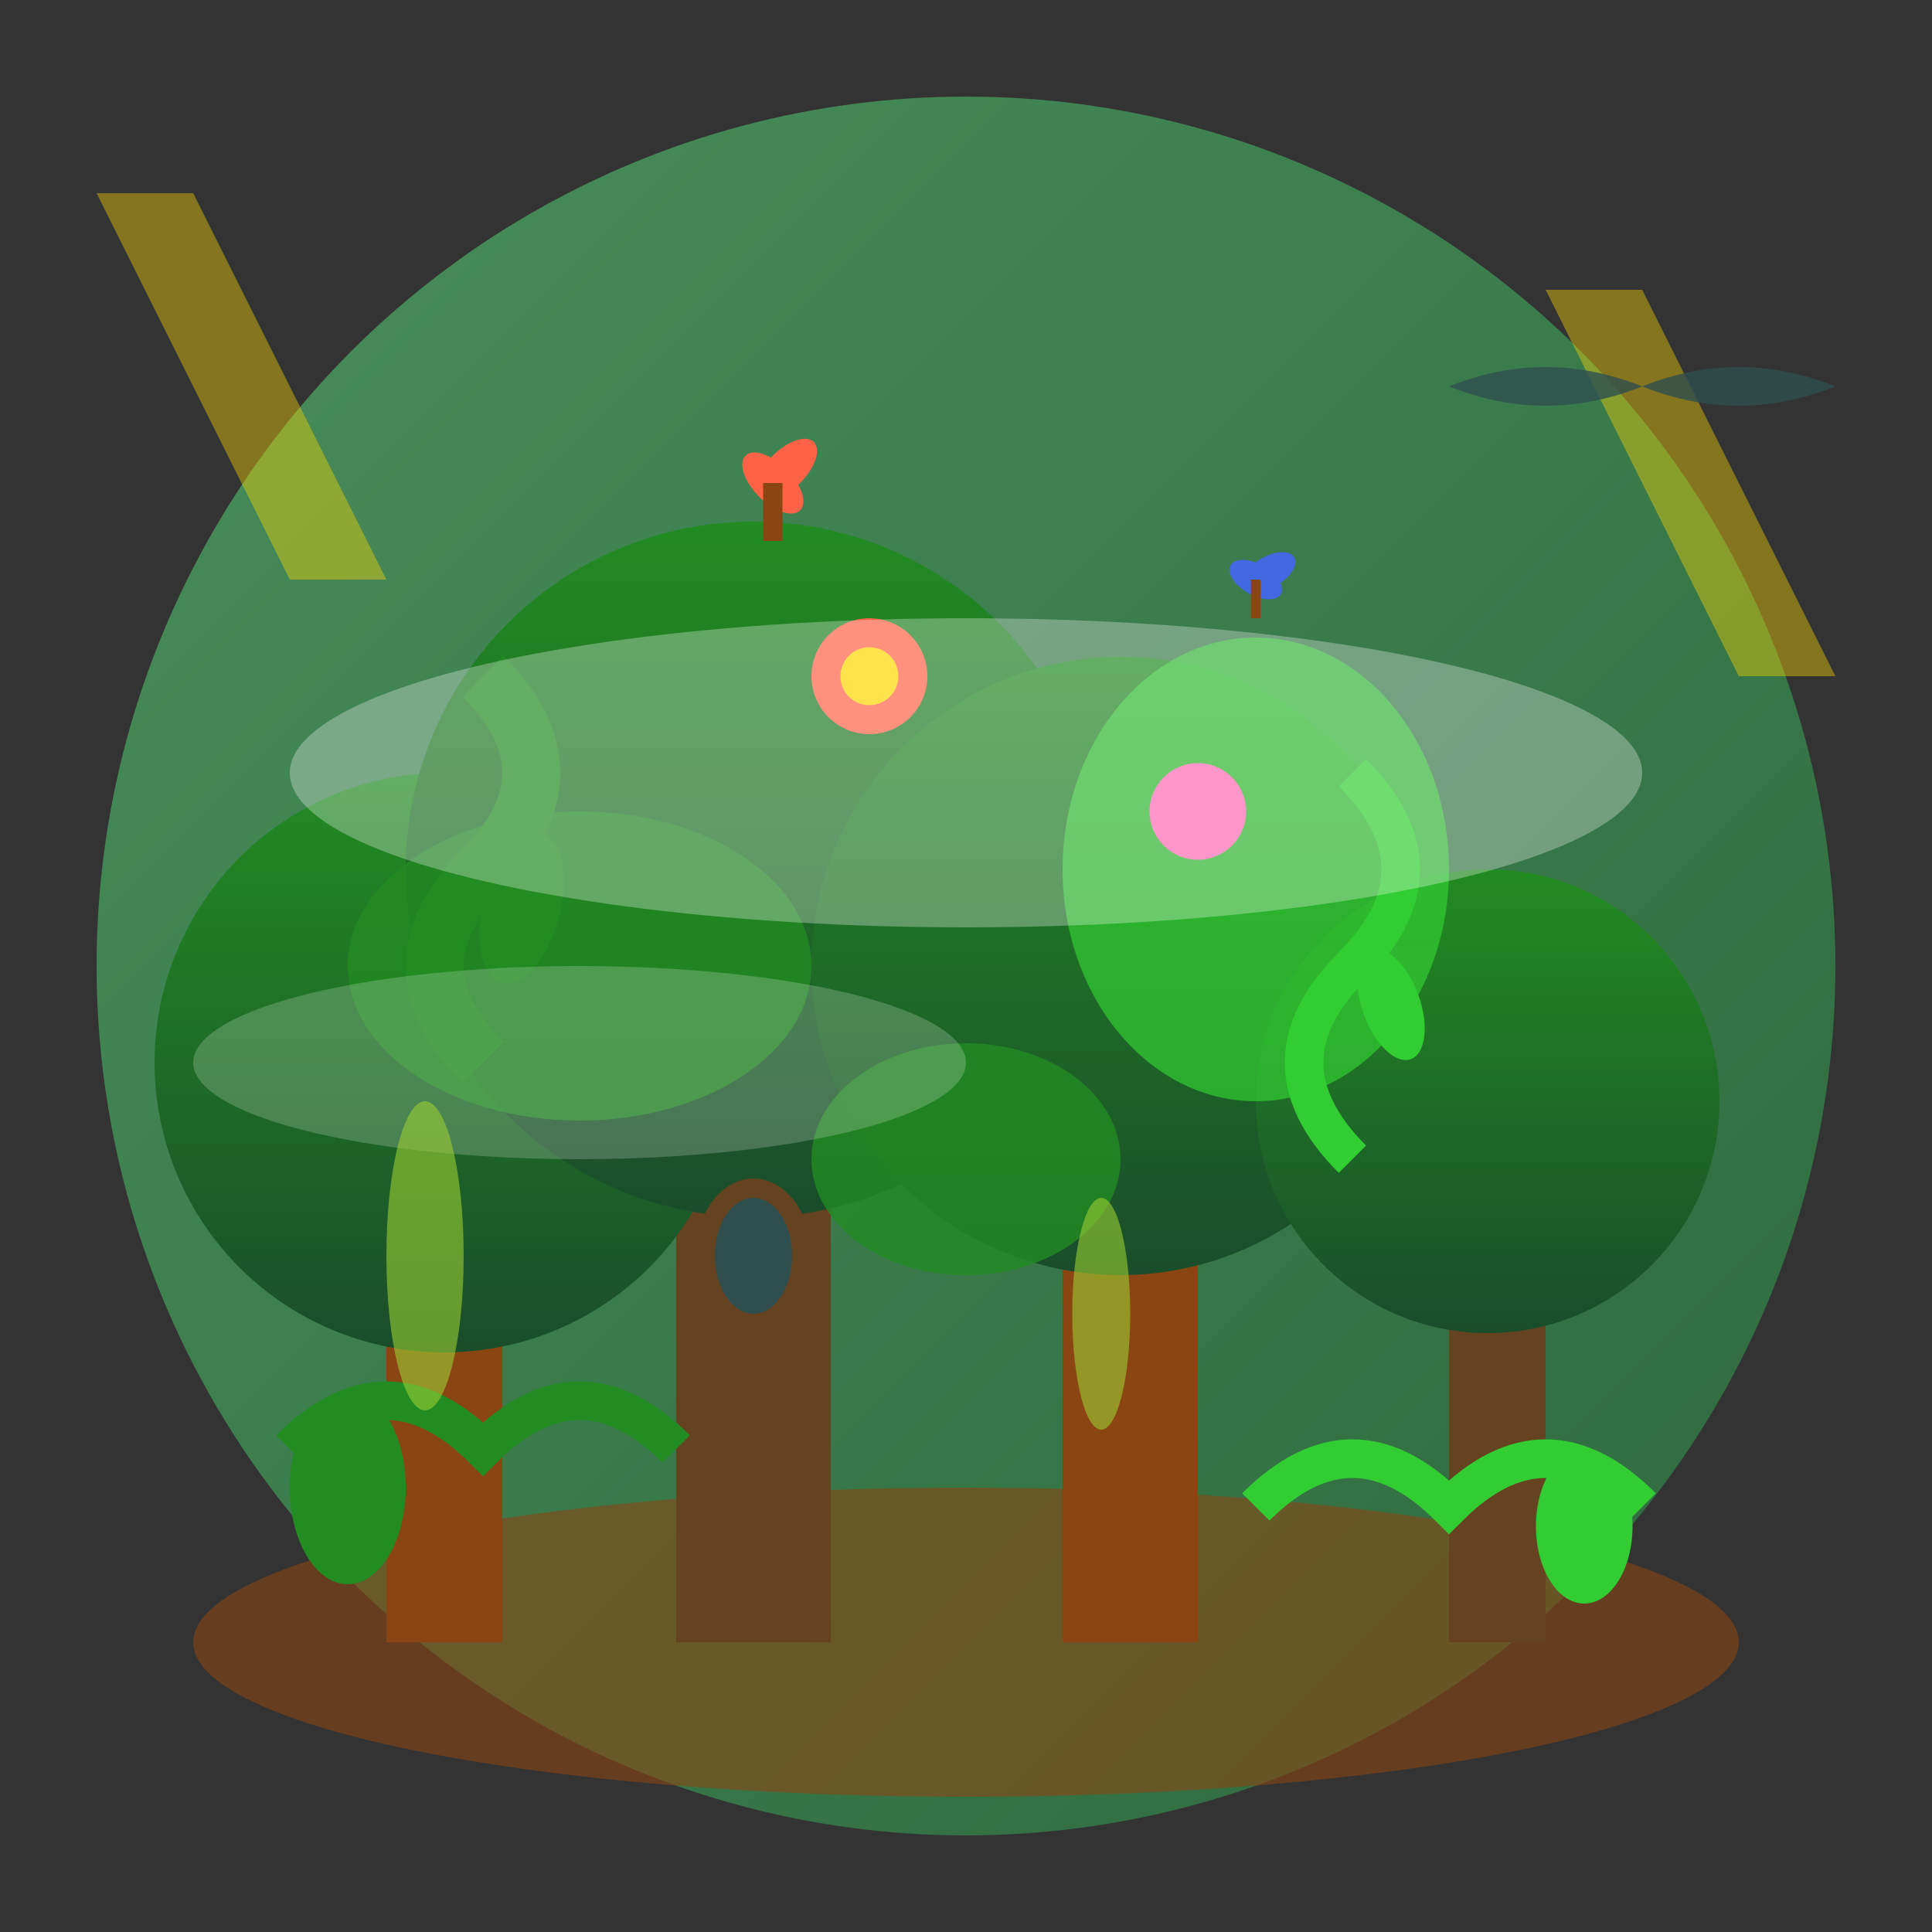 <svg xmlns="http://www.w3.org/2000/svg" viewBox="0 0 100 100" width="100" height="100">
  <rect x="0" y="0" width="100" height="100" fill="#333333" stroke="none"/>
  <defs>
    <linearGradient id="rainforestGradient" x1="0%" y1="0%" x2="100%" y2="100%">
      <stop offset="0%" style="stop-color:#4a9960;stop-opacity:1" />
      <stop offset="100%" style="stop-color:#2d6e3e;stop-opacity:1" />
    </linearGradient>
    <linearGradient id="canopyGrad" x1="0%" y1="0%" x2="0%" y2="100%">
      <stop offset="0%" style="stop-color:#228B22;stop-opacity:1" />
      <stop offset="100%" style="stop-color:#1a4d2b;stop-opacity:1" />
    </linearGradient>
  </defs>
  
  <!-- Background circle -->
  <circle cx="50" cy="50" r="45" fill="url(#rainforestGradient)" opacity="0.9"/>
  
  <!-- Ground level -->
  <ellipse cx="50" cy="85" rx="40" ry="8" fill="#8B4513" opacity="0.6"/>
  
  <!-- Tree trunks -->
  <rect x="20" y="60" width="6" height="25" fill="#8B4513"/>
  <rect x="35" y="55" width="8" height="30" fill="#654321"/>
  <rect x="55" y="58" width="7" height="27" fill="#8B4513"/>
  <rect x="75" y="62" width="5" height="23" fill="#654321"/>
  
  <!-- Tree canopies -->
  <circle cx="23" cy="55" r="15" fill="url(#canopyGrad)"/>
  <circle cx="39" cy="45" r="18" fill="url(#canopyGrad)"/>
  <circle cx="58" cy="50" r="16" fill="url(#canopyGrad)"/>
  <circle cx="77" cy="57" r="12" fill="url(#canopyGrad)"/>
  
  <!-- Overlapping foliage for depth -->
  <ellipse cx="30" cy="50" rx="12" ry="8" fill="#228B22" opacity="0.8"/>
  <ellipse cx="65" cy="45" rx="10" ry="12" fill="#32CD32" opacity="0.7"/>
  <ellipse cx="50" cy="60" rx="8" ry="6" fill="#228B22" opacity="0.8"/>
  
  <!-- Vines -->
  <path d="M25 35 Q30 40, 25 45 Q20 50, 25 55" stroke="#228B22" stroke-width="3" fill="none"/>
  <path d="M70 40 Q75 45, 70 50 Q65 55, 70 60" stroke="#32CD32" stroke-width="2" fill="none"/>
  
  <!-- Hanging leaves -->
  <ellipse cx="27" cy="47" rx="2" ry="4" fill="#228B22" transform="rotate(15 27 47)"/>
  <ellipse cx="72" cy="52" rx="1.5" ry="3" fill="#32CD32" transform="rotate(-20 72 52)"/>
  
  <!-- Tropical flowers -->
  <circle cx="45" cy="35" r="3" fill="#FF6347"/>
  <circle cx="45" cy="35" r="1.5" fill="#FFD700"/>
  <circle cx="62" cy="42" r="2.5" fill="#FF69B4"/>
  
  <!-- Ferns and understory -->
  <path d="M15 75 Q20 70, 25 75 Q30 70, 35 75" stroke="#228B22" stroke-width="2" fill="none"/>
  <path d="M65 78 Q70 73, 75 78 Q80 73, 85 78" stroke="#32CD32" stroke-width="2" fill="none"/>
  
  <!-- Small plants -->
  <ellipse cx="18" cy="77" rx="3" ry="5" fill="#228B22"/>
  <ellipse cx="82" cy="79" rx="2.5" ry="4" fill="#32CD32"/>
  
  <!-- Butterflies -->
  <g transform="translate(40,25)">
    <ellipse cx="0" cy="0" rx="2" ry="1" fill="#FF6347" transform="rotate(45)"/>
    <ellipse cx="1" cy="0" rx="2" ry="1" fill="#FF6347" transform="rotate(-45)"/>
    <line x1="0" y1="0" x2="0" y2="3" stroke="#8B4513" stroke-width="1"/>
  </g>
  
  <g transform="translate(65,30)">
    <ellipse cx="0" cy="0" rx="1.5" ry="0.8" fill="#4169E1" transform="rotate(30)"/>
    <ellipse cx="0.8" cy="0" rx="1.5" ry="0.8" fill="#4169E1" transform="rotate(-30)"/>
    <line x1="0" y1="0" x2="0" y2="2" stroke="#8B4513" stroke-width="0.5"/>
  </g>
  
  <!-- Mist/fog -->
  <ellipse cx="50" cy="40" rx="35" ry="8" fill="#FFFFFF" opacity="0.3"/>
  <ellipse cx="30" cy="55" rx="20" ry="5" fill="#FFFFFF" opacity="0.2"/>
  
  <!-- Sunbeams -->
  <path d="M10 10 L20 30 L15 30 L5 10 Z" fill="#FFD700" opacity="0.4"/>
  <path d="M85 15 L95 35 L90 35 L80 15 Z" fill="#FFD700" opacity="0.4"/>
  
  <!-- Bird silhouette -->
  <path d="M75 20 Q80 18, 85 20 Q80 22, 75 20 M85 20 Q90 18, 95 20 Q90 22, 85 20" 
        fill="#2F4F4F" opacity="0.8"/>
  
  <!-- Tree hollow -->
  <ellipse cx="39" cy="65" rx="3" ry="4" fill="#654321"/>
  <ellipse cx="39" cy="65" rx="2" ry="3" fill="#2F4F4F"/>
  
  <!-- Moss on trees -->
  <ellipse cx="22" cy="65" rx="2" ry="8" fill="#9ACD32" opacity="0.6"/>
  <ellipse cx="57" cy="68" rx="1.5" ry="6" fill="#9ACD32" opacity="0.6"/>
</svg>
